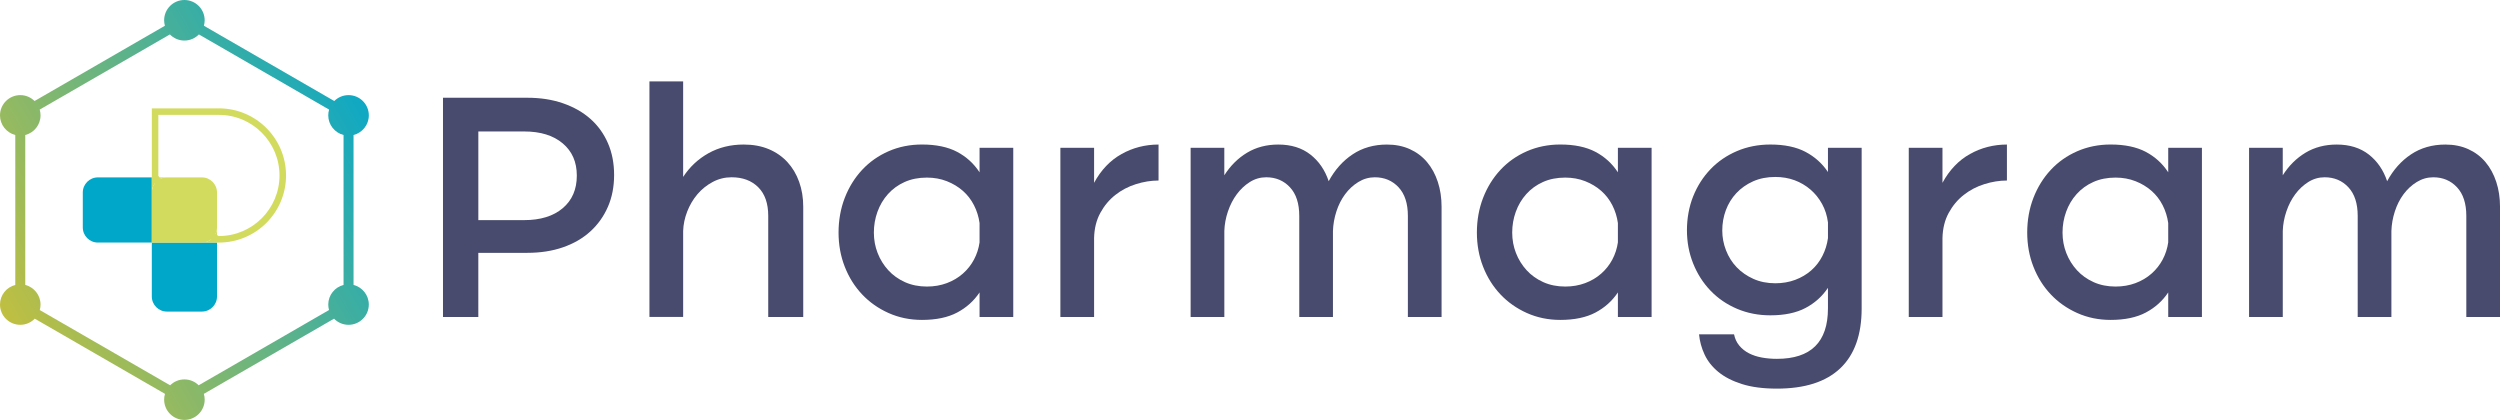<svg xmlns="http://www.w3.org/2000/svg" xmlns:xlink="http://www.w3.org/1999/xlink" viewBox="0 0 1914.04 321.52"><defs><style>.e{fill:url(#d);}.f{fill:#00a7c9;}.g{fill:#d2db5d;}.h{fill:#484b6d;}</style><linearGradient id="d" x1="-32.72" y1="259.57" x2="303.82" y2="68.35" gradientTransform="matrix(1, 0, 0, 1, 0, 0)" gradientUnits="userSpaceOnUse"><stop offset="0" stop-color="#d2c22c"></stop><stop offset=".04" stop-color="#cdc137"></stop><stop offset="1" stop-color="#00a6cf"></stop></linearGradient></defs><g id="a"></g><g id="b"><g id="c"><g><path class="e" d="M270.68,218.15V103.37c6.71-1.71,11.7-7.79,11.7-15.03,0-8.56-6.96-15.52-15.52-15.52-4.26,0-8.13,1.73-10.94,4.52L156.11,19.72c.38-1.34,.59-2.74,.59-4.2,0-8.56-6.96-15.52-15.52-15.52s-15.52,6.96-15.52,15.52c0,1.46,.22,2.86,.59,4.2L26.46,77.34c-2.81-2.79-6.68-4.52-10.94-4.52-8.56,0-15.52,6.96-15.52,15.52,0,7.24,4.99,13.31,11.7,15.02v114.79c-6.71,1.71-11.7,7.79-11.7,15.02,0,8.56,6.96,15.52,15.52,15.52,4.35,0,8.28-1.8,11.1-4.7l99.7,57.56c-.42,1.41-.65,2.89-.65,4.43,0,8.56,6.96,15.52,15.52,15.52s15.52-6.96,15.52-15.52c0-1.54-.23-3.03-.65-4.43l99.69-57.56c2.82,2.89,6.75,4.7,11.1,4.7,8.56,0,15.52-6.96,15.52-15.52,0-7.24-4.99-13.32-11.7-15.03Zm-118.55,76.85c-2.81-2.79-6.68-4.52-10.94-4.52s-8.13,1.73-10.94,4.52L30.45,237.38c.38-1.34,.59-2.75,.59-4.2,0-7.24-4.99-13.32-11.7-15.03V103.37c6.71-1.71,11.7-7.79,11.7-15.03,0-1.54-.23-3.03-.65-4.43L130.08,26.35c2.82,2.89,6.75,4.7,11.1,4.7s8.28-1.8,11.1-4.7l99.69,57.56c-.42,1.41-.65,2.89-.65,4.43,0,7.24,4.99,13.31,11.7,15.02v114.79c-6.71,1.71-11.7,7.79-11.7,15.02,0,1.46,.22,2.86,.59,4.2l-99.8,57.62Z"></path><g><path class="f" d="M116.23,135.81h-41.27c-6.39,0-11.57,5.18-11.57,11.57v26.76c0,6.39,5.18,11.57,11.57,11.57h41.27v-49.91Z"></path><path class="f" d="M116.23,185.71v41.27c0,6.39,5.18,11.57,11.57,11.57h26.77c6.39,0,11.57-5.18,11.57-11.57v-41.27h-49.91Z"></path><path class="g" d="M167.61,87.96c25.57,0,46.38,20.8,46.38,46.38s-20.8,46.38-46.38,46.38h-.14l-16.58-9.47v-10.18h3.68c4.32,0,6.58-3.11,6.58-6.19,0-5.52-8.55-14.07-14.07-14.07h0c-1.88,0-3.61,.81-4.76,2.23-.95,1.18-1.43,2.64-1.43,4.35v3.68h-10.18l-9.47-16.58v-46.52h46.38m0-5h-51.38v52.84l11.57,20.25h18.09v-8.68c0-1.12,.46-1.58,1.19-1.58,3.43,0,12.76,10.26,7.49,10.26h-8.68v18.09l20.25,11.57h1.47c28.37,0,51.38-23,51.38-51.38h0c0-28.37-23-51.38-51.38-51.38h0Z"></path><path class="g" d="M127.8,135.81h-11.57v11.57c0-6.39,5.18-11.57,11.57-11.57Z"></path><path class="g" d="M154.57,185.71h11.57v-11.57c0,6.39-5.18,11.57-11.57,11.57Z"></path><path class="g" d="M166.14,174.14v-26.76c0-6.39-5.18-11.57-11.57-11.57h-26.77c-6.39,0-11.57,5.18-11.57,11.57v38.34h38.34c6.39,0,11.57-5.18,11.57-11.57Z"></path></g></g><g><path class="h" d="M403.79,74.84c10.02,0,19.12,1.42,27.3,4.26,8.18,2.84,15.16,6.81,20.92,11.9,5.76,5.1,10.23,11.27,13.4,18.54,3.17,7.26,4.76,15.4,4.76,24.42s-1.59,17.16-4.76,24.42c-3.17,7.26-7.64,13.53-13.4,18.79-5.76,5.26-12.74,9.31-20.92,12.15-8.19,2.84-17.29,4.26-27.3,4.26h-37.58v49.1h-27.05V74.84h64.63Zm-2.5,93.69c12.52,0,22.37-3.05,29.56-9.14,7.18-6.09,10.77-14.4,10.77-24.92s-3.59-18.58-10.77-24.68c-7.18-6.09-17.04-9.14-29.56-9.14h-35.07v67.88h35.07Z"></path><path class="h" d="M497.22,62.32h25.81v73.14c5.01-7.68,11.48-13.73,19.41-18.16,7.93-4.42,16.91-6.64,26.93-6.64,7.18,0,13.57,1.17,19.17,3.51,5.59,2.34,10.35,5.63,14.28,9.89,3.92,4.26,6.93,9.31,9.02,15.16,2.09,5.85,3.13,12.19,3.13,19.04v84.42h-26.8v-77.4c0-9.52-2.54-16.82-7.64-21.92-5.1-5.09-11.9-7.64-20.42-7.64-5.18,0-10.02,1.21-14.53,3.63-4.51,2.42-8.39,5.55-11.65,9.39-3.26,3.84-5.85,8.23-7.77,13.15-1.92,4.93-2.96,9.89-3.13,14.9v65.88h-25.81V62.32Z"></path><path class="h" d="M775.77,242.68h-25.8v-18.79c-4.35,6.51-10.06,11.65-17.16,15.4-7.1,3.76-16.08,5.64-26.93,5.64-9.18,0-17.7-1.75-25.55-5.26-7.85-3.51-14.62-8.27-20.29-14.28-5.68-6.01-10.11-13.07-13.27-21.17-3.18-8.1-4.76-16.82-4.76-26.18s1.58-18.37,4.76-26.55c3.17-8.18,7.6-15.32,13.27-21.42,5.68-6.09,12.44-10.85,20.29-14.28,7.85-3.42,16.36-5.14,25.55-5.14,10.86,0,19.83,1.88,26.93,5.63,7.09,3.76,12.81,8.98,17.16,15.66v-18.79h25.8V242.68Zm-25.8-71.89c-.67-4.84-2.09-9.39-4.26-13.65-2.18-4.26-5.01-7.93-8.52-11.02-3.51-3.09-7.6-5.55-12.27-7.39-4.68-1.84-9.77-2.76-15.28-2.76-6.35,0-12.03,1.13-17.04,3.38s-9.27,5.35-12.78,9.27c-3.51,3.93-6.18,8.43-8.02,13.53-1.84,5.1-2.75,10.4-2.75,15.91s.96,10.73,2.88,15.66c1.92,4.93,4.63,9.31,8.14,13.15,3.51,3.84,7.77,6.89,12.78,9.14,5.01,2.25,10.61,3.38,16.79,3.38,5.51,0,10.6-.88,15.28-2.63,4.67-1.75,8.76-4.17,12.27-7.27,3.51-3.09,6.35-6.68,8.52-10.77,2.17-4.09,3.59-8.48,4.26-13.15v-14.78Z"></path><path class="h" d="M811.84,113.17h25.81v26.8c5.34-9.85,12.36-17.2,21.04-22.04,8.68-4.84,18.12-7.26,28.31-7.26v27.55c-5.68,0-11.44,.92-17.29,2.76-5.85,1.84-11.11,4.59-15.78,8.27-4.68,3.67-8.52,8.27-11.52,13.78-3.01,5.51-4.59,11.94-4.76,19.29v60.37h-25.81V113.17Z"></path><path class="h" d="M911.54,113.17h25.81v21.04c4.67-7.35,10.48-13.11,17.41-17.28,6.93-4.17,14.91-6.26,23.93-6.26,9.85,0,18.03,2.55,24.55,7.64,6.52,5.1,11.18,11.9,14.03,20.42,4.67-8.68,10.77-15.53,18.29-20.54,7.51-5.01,16.28-7.52,26.3-7.52,6.52,0,12.36,1.17,17.53,3.51,5.17,2.34,9.56,5.63,13.15,9.89,3.59,4.26,6.34,9.31,8.27,15.16,1.92,5.85,2.88,12.19,2.88,19.04v84.42h-25.8v-77.4c0-9.52-2.38-16.82-7.14-21.92-4.76-5.09-10.82-7.64-18.16-7.64-4.51,0-8.72,1.21-12.65,3.63-3.93,2.42-7.3,5.55-10.14,9.39-2.84,3.84-5.05,8.23-6.64,13.15-1.59,4.93-2.46,9.89-2.63,14.9v65.88h-25.8v-77.4c0-9.52-2.38-16.82-7.14-21.92-4.76-5.09-10.82-7.64-18.16-7.64-4.51,0-8.69,1.21-12.53,3.63-3.84,2.42-7.18,5.55-10.02,9.39-2.84,3.84-5.1,8.23-6.76,13.15-1.67,4.93-2.59,9.89-2.75,14.9v65.88h-25.81V113.17Z"></path><path class="h" d="M1264.49,242.68h-25.8v-18.79c-4.35,6.51-10.06,11.65-17.16,15.4-7.1,3.76-16.08,5.64-26.93,5.64-9.18,0-17.7-1.75-25.55-5.26-7.85-3.51-14.62-8.27-20.29-14.28-5.68-6.01-10.11-13.07-13.27-21.17-3.18-8.1-4.76-16.82-4.76-26.18s1.58-18.37,4.76-26.55c3.17-8.18,7.6-15.32,13.27-21.42,5.68-6.09,12.44-10.85,20.29-14.28,7.85-3.42,16.36-5.14,25.55-5.14,10.86,0,19.83,1.88,26.93,5.63,7.09,3.76,12.81,8.98,17.16,15.66v-18.79h25.8V242.68Zm-25.8-71.89c-.67-4.84-2.09-9.39-4.26-13.65-2.18-4.26-5.01-7.93-8.52-11.02-3.51-3.09-7.6-5.55-12.27-7.39-4.68-1.84-9.77-2.76-15.28-2.76-6.35,0-12.03,1.13-17.04,3.38s-9.27,5.35-12.78,9.27c-3.51,3.93-6.18,8.43-8.02,13.53-1.84,5.1-2.75,10.4-2.75,15.91s.96,10.73,2.88,15.66c1.92,4.93,4.63,9.31,8.14,13.15,3.51,3.84,7.77,6.89,12.78,9.14,5.01,2.25,10.61,3.38,16.79,3.38,5.51,0,10.6-.88,15.28-2.63,4.67-1.75,8.76-4.17,12.27-7.27,3.51-3.09,6.35-6.68,8.52-10.77,2.17-4.09,3.59-8.48,4.26-13.15v-14.78Z"></path><path class="h" d="M1425.31,236.17c0,20.2-5.47,35.48-16.41,45.84-10.94,10.35-27.1,15.53-48.47,15.53-10.52,0-19.46-1.17-26.8-3.51-7.35-2.34-13.36-5.43-18.04-9.27-4.67-3.84-8.18-8.27-10.52-13.28-2.34-5.01-3.76-10.19-4.26-15.53h26.8c.66,3.34,2,6.22,4.01,8.64,2.01,2.42,4.46,4.38,7.39,5.89,2.92,1.5,6.22,2.59,9.9,3.26,3.67,.67,7.51,1,11.52,1,26.05,0,39.08-12.86,39.08-38.58v-15.78c-4.35,6.51-10.06,11.65-17.16,15.4-7.1,3.76-16.08,5.64-26.93,5.64-9.18,0-17.7-1.67-25.55-5.01-7.85-3.34-14.62-7.97-20.29-13.9-5.68-5.92-10.11-12.86-13.27-20.79-3.18-7.93-4.76-16.41-4.76-25.43s1.58-17.99,4.76-25.93c3.17-7.93,7.6-14.86,13.27-20.79,5.68-5.93,12.44-10.56,20.29-13.9,7.85-3.34,16.36-5.01,25.55-5.01,10.86,0,19.83,1.88,26.93,5.63,7.09,3.76,12.81,8.89,17.16,15.41v-18.54h25.8v123Zm-106.71-59.62c0,5.18,.96,10.23,2.88,15.16,1.92,4.93,4.63,9.23,8.14,12.9,3.51,3.67,7.77,6.64,12.78,8.89,5.01,2.25,10.61,3.38,16.79,3.38,5.51,0,10.6-.88,15.28-2.63,4.67-1.75,8.76-4.17,12.27-7.26,3.51-3.09,6.35-6.76,8.52-11.02,2.17-4.26,3.59-8.81,4.26-13.65v-12.02c-.67-5.18-2.17-9.89-4.51-14.15-2.34-4.26-5.3-7.93-8.89-11.02-3.6-3.09-7.64-5.47-12.15-7.14-4.51-1.67-9.43-2.51-14.78-2.51-6.35,0-12.03,1.13-17.04,3.38s-9.27,5.26-12.78,9.02c-3.51,3.76-6.18,8.1-8.02,13.03-1.84,4.93-2.75,10.14-2.75,15.66Z"></path><path class="h" d="M1461.38,113.17h25.81v26.8c5.34-9.85,12.36-17.2,21.04-22.04,8.68-4.84,18.12-7.26,28.31-7.26v27.55c-5.68,0-11.44,.92-17.29,2.76-5.85,1.84-11.11,4.59-15.78,8.27-4.68,3.67-8.52,8.27-11.52,13.78-3.01,5.51-4.59,11.94-4.76,19.29v60.37h-25.81V113.17Z"></path><path class="h" d="M1685.83,242.68h-25.8v-18.79c-4.35,6.51-10.06,11.65-17.16,15.4-7.1,3.76-16.08,5.64-26.93,5.64-9.18,0-17.7-1.75-25.55-5.26-7.85-3.51-14.62-8.27-20.29-14.28-5.68-6.01-10.11-13.07-13.27-21.17-3.18-8.1-4.76-16.82-4.76-26.18s1.58-18.37,4.76-26.55c3.17-8.18,7.6-15.32,13.27-21.42,5.68-6.09,12.44-10.85,20.29-14.28,7.85-3.42,16.36-5.14,25.55-5.14,10.86,0,19.83,1.88,26.93,5.63,7.09,3.76,12.81,8.98,17.16,15.66v-18.79h25.8V242.68Zm-25.8-71.89c-.67-4.84-2.09-9.39-4.26-13.65-2.18-4.26-5.01-7.93-8.52-11.02s-7.6-5.55-12.27-7.39c-4.68-1.84-9.77-2.76-15.28-2.76-6.35,0-12.03,1.13-17.04,3.38s-9.27,5.35-12.78,9.27c-3.51,3.93-6.18,8.43-8.02,13.53-1.84,5.1-2.75,10.4-2.75,15.91s.96,10.73,2.88,15.66c1.92,4.93,4.63,9.31,8.14,13.15,3.51,3.84,7.77,6.89,12.78,9.14,5.01,2.25,10.61,3.38,16.79,3.38,5.51,0,10.6-.88,15.28-2.63,4.67-1.75,8.76-4.17,12.27-7.27,3.51-3.09,6.35-6.68,8.52-10.77,2.17-4.09,3.59-8.48,4.26-13.15v-14.78Z"></path><path class="h" d="M1721.9,113.17h25.81v21.04c4.67-7.35,10.48-13.11,17.41-17.28,6.93-4.17,14.91-6.26,23.93-6.26,9.85,0,18.03,2.55,24.55,7.64,6.52,5.1,11.18,11.9,14.03,20.42,4.67-8.68,10.77-15.53,18.29-20.54,7.51-5.01,16.28-7.52,26.3-7.52,6.52,0,12.36,1.17,17.53,3.51,5.17,2.34,9.56,5.63,13.15,9.89,3.59,4.26,6.34,9.31,8.27,15.16,1.92,5.85,2.88,12.19,2.88,19.04v84.42h-25.8v-77.4c0-9.52-2.38-16.82-7.14-21.92-4.76-5.09-10.82-7.64-18.16-7.64-4.51,0-8.72,1.21-12.65,3.63-3.93,2.42-7.3,5.55-10.14,9.39-2.84,3.84-5.05,8.23-6.64,13.15-1.59,4.93-2.46,9.89-2.63,14.9v65.88h-25.8v-77.4c0-9.52-2.38-16.82-7.14-21.92-4.76-5.09-10.82-7.64-18.16-7.64-4.51,0-8.69,1.21-12.53,3.63-3.84,2.42-7.18,5.55-10.02,9.39-2.84,3.84-5.1,8.23-6.76,13.15-1.67,4.93-2.59,9.89-2.75,14.9v65.88h-25.81V113.17Z"></path></g></g></g></svg>